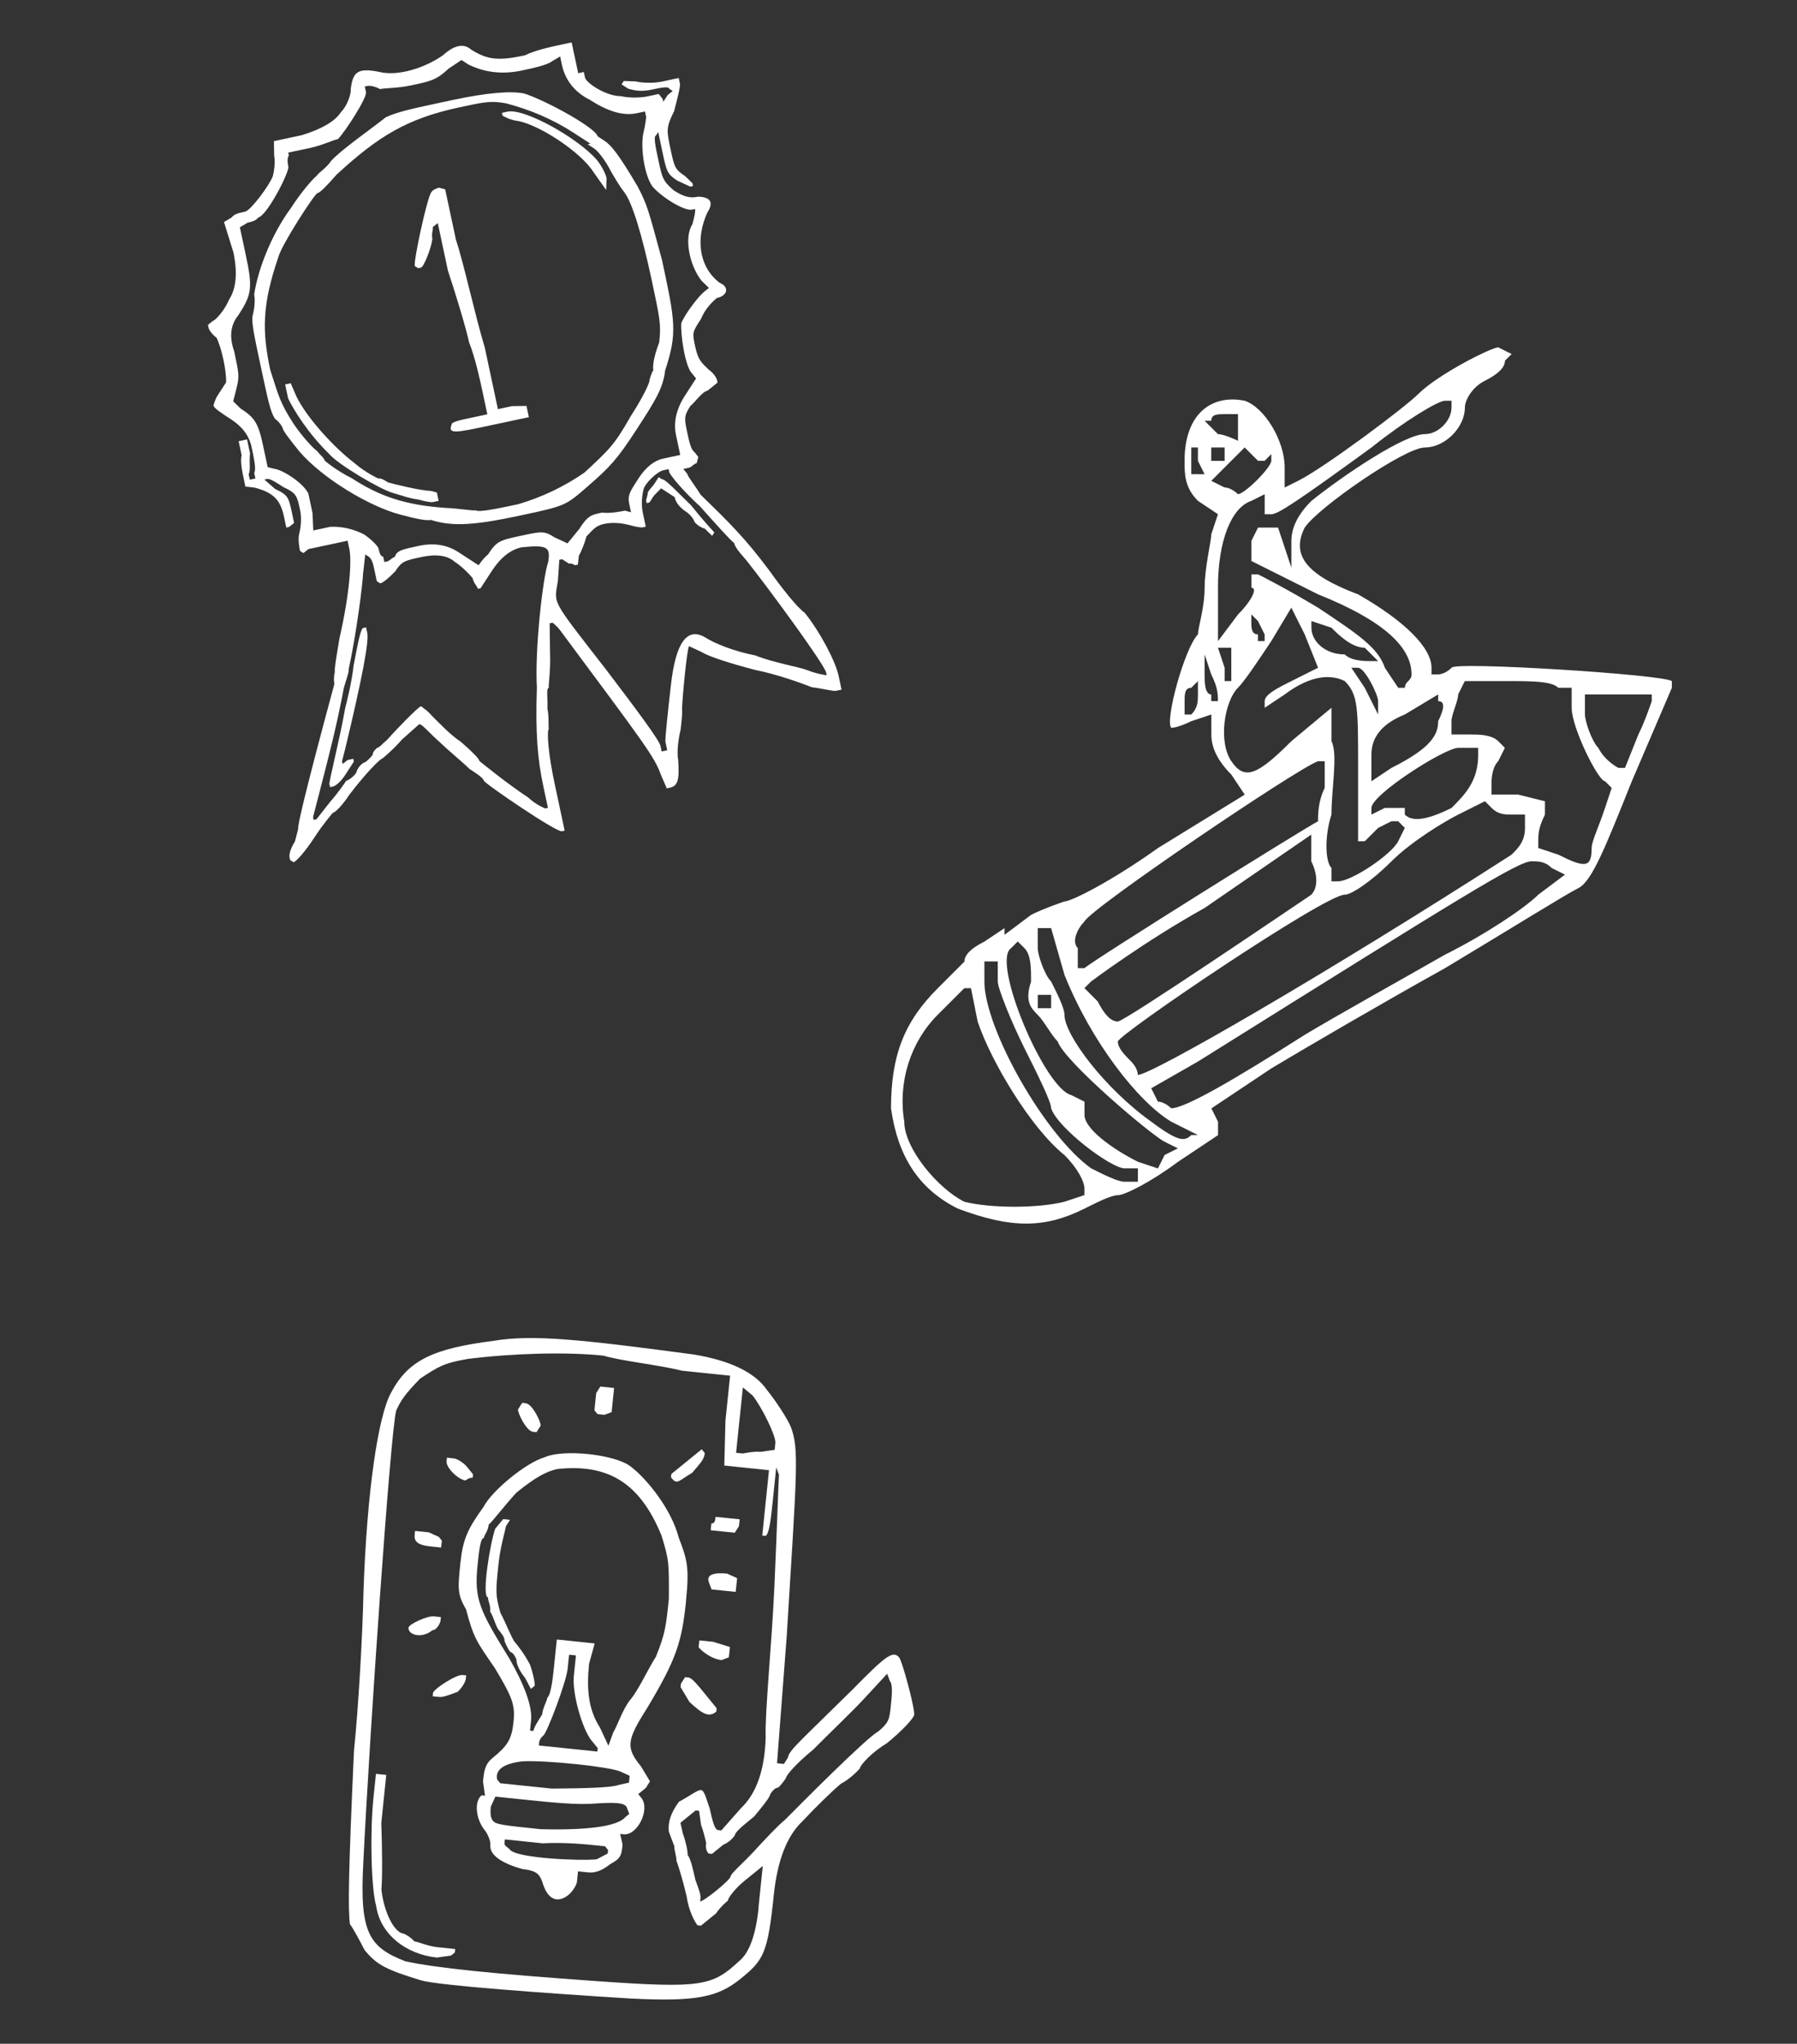 <svg xmlns="http://www.w3.org/2000/svg" id="Ebene_1" data-name="Ebene 1" viewBox="0 0 445 506"><rect x="0" y="0" width="445" height="506" fill="#333333" stroke="none"/><defs><style>      .cls-1 {        fill: #fff;        stroke-width: 0px;      }    </style></defs><g><path class="cls-1" d="M84.05,158.18c-.65,3.76-1.29,7.52-1.14,8.21,0,0-.4,1.53-.1,2.92-7.69,28.43-9.13,35.26-8.98,35.95,0,0-.4,1.53-.79,3.07-1.09,1.68-1.49,3.21-1.34,3.91l.15.69.84.54c.69-.15,3.02-2.82,5.2-6.18,2.18-3.36,4.51-6.03,4.51-6.03.69-.15,2.47-1.98,4.11-4.5,3.96-5.19,7.53-8.85,8.22-9,0,0,2.47-1.98,4.8-4.65l4.26-3.8c.69-.15,2.67,2.33,5.34,4.65,1.83,1.78,5.34,4.65,7.17,6.44,1.68,1.09,3.36,2.18,3.51,2.87s17.94,12.82,19.33,12.53l.69-.15-2.51-11.77c-1.48-6.93-1.97-12.61-1.42-13.45-.15-.69.1-2.92-.34-5,.1-2.92-.34-5,.35-5.14-.15-.69.5-4.45.3-8.75l-.09-7.22.69-.15s.84.54,1.83,1.78c21.34,28.75,23.32,31.23,25.05,35.93l1.43,3.31.69-.15c2.08-.44,2.47-1.98,2.13-6.97-.44-2.08.2-5.84.6-7.37.25-2.23.5-4.45.35-5.14.1-2.92,1.2-14.74,1.74-15.58l3.21,1.49c1.68,1.09,7.12,2.82,13.25,4.41,5.29,1.04,11.57,3.32,13.94,4.26,2.23.25,5.29,1.04,5.98.9l1.39-.3-.74-3.46c-.74-3.46-4.44-10.64-8.4-15.59-1.68-1.09-5.63-6.04-8.75-10.44-6.08-8.12-9.73-11.68-17.05-18.81-1.14-1.93-3.11-4.4-3.26-5.1l-.99-1.24,1.39-.3c.69-.15,1.24-.99,1.93-1.14l.4-1.53-.99-1.24c-.84-.54-1.28-2.62-1.73-4.7-.74-3.46-.89-4.16.75-6.68,1.24-.99,2.87-3.51,4.26-3.8l2.47-1.98-.15-.69c-.15-.69-1.14-1.93-1.98-2.47-1.83-1.78-2.67-2.33-3.41-5.79s-.74-3.46,1.44-6.82c.94-2.37,2.72-4.2,3.96-5.19,2.77-.59,3.02-2.82.65-3.76-5.19-3.96-5.98-11.03-3-17.46,1.63-2.52.65-3.76-2.27-3.86-2.08.44-3.61.05-6.13-1.59-2.67-2.33-2.82-3.02-3.85-7.87-.59-2.77-1.18-5.54-.49-5.69l.54-.84,1.03,4.85c1.03,4.85,1.18,5.54,3.7,7.17l3.21,1.49.69-.15-.15-.69-1.83-1.78c-2.52-1.63-2.67-2.33-3.56-6.48-1.03-4.85-1.18-5.54.85-9.59.79-3.07,1.59-6.13,1.44-6.82l-.3-1.39-4.16.89c-2.08.44-5,.34-6.53-.05l-2.92-.1-.54.84,1.68,1.09c1.53.4,3.07.79,5.84.2,2.08-.44,4.16-.89,4.3-.19l.84.54-1.24.99-1.09,1.68-.15-.69-.99-1.24-2.77.59c-2.08.44-5,.34-6.53-.05-3.61.05-8.65-3.22-8.95-4.61l-.3-1.38-.69.15-.69.15-.89-4.16-.74-3.46-3.46.74c-1.39.3-5.54,1.18-8.16,2.47-6.23,1.33-9.15,1.23-13.35-1.49q-2.67-2.33-6.93,1.48c-4.4,3.11-11.18,5.28-15.78,4.09-5.29-1.04-6.53-.05-7.03,4.4.15.69-.65,3.76-2.43,5.59q-2.18,3.36-9.65,5.68l-6.93,1.48.05,3.61c.3,1.39.05,3.61-.35,5.14-.94,2.37-5.45,8.4-6.83,8.7s-2.77.59-3.31,1.43l-1.93,1.14,2.32,7.47q1.63,7.62-1.1,11.82c-.94,2.37-3.27,5.04-3.96,5.19l-1.24.99.15.69c.15.69,1.14,1.93,1.98,2.47,1.28,2.62,2.47,8.16,2.37,11.08-.54.84-1.63,2.52-2.18,3.36s-.94,2.37-.94,2.37c.15.69,1.83,1.78,4.35,3.42q4.2,2.72,5.09,6.88c.59,2.77,1.18,5.54.64,6.38l.3,1.38-.69.15-.69.15-.3-1.38c.54-.84.1-2.92.35-5.14l-.74-3.46-.69.15-1.39.3.74,3.46c-.4,1.53.19,4.3.49,5.69l.44,2.08,2.23.25c4.6,1.19,6.43,2.97,7.31,7.13l.59,2.77.69-.15,1.24-.99-.59-2.77c-.74-3.46-.89-4.16-4.1-5.64l-2.67-2.33.69-.15c.69-.15,2.37.94,4.05,2.03,3.21,1.49,3.36,2.18,4.1,5.64.44,2.08.19,4.3-.2,5.84s.05,3.61.19,4.3l.84.54,1.24-.99,5.54-1.18,4.16-.89.44,2.08c.59,2.77.14,10.83-2.49,22.25ZM173.35,125.37c3.81,4.26,7.61,8.51,8.45,9.06.3,1.39,2.12,3.17,3.11,4.4,4.94,6.19,19.22,25.59,19.66,27.66l.15.69s-2.23-.25-4.6-1.19c-2.37-.94-8.36-1.84-13.1-3.72-5.29-1.04-10.04-2.93-12.56-4.56q-6.58-3.67-8.32,11.91c-.75,6.68-1.49,13.35-1.35,14.05l.44,2.08-.69.15-.69.15-.3-1.39c-.3-1.39-5.38-8.26-13.44-18.85-13.98-18.01-12.85-16.08-11.95-22.07l.35-5.14.69-.15s.84.54,1.68,1.09c.69-.15,1.53.4,1.53.4l.69-.15.25-2.23c.54-.84,1.49-3.21,1.88-4.75,1.78-1.83,2.33-2.67,4.4-3.11s4.3-.19,5.84.2c1.53.4,3.07.79,3.76.65l.69-.15-.74-3.46c-.44-2.08-.19-4.3.2-5.84.4-1.53,3.42-4.35,4.8-4.65l1.39-.3.15.69c.15.69,3.11,4.4,7.61,8.51ZM81.74,130.44l-4.16.89-.19-4.3-1.03-4.85c-1.28-2.62-6.33-5.89-8.55-6.14l-1.53-.4-1.18-5.54c-1.18-5.54-2.17-6.78-5.53-8.96l-1.83-1.78.79-3.07c.79-3.07.65-3.76-.54-9.3q-1.88-5.39,1-8.9c3.27-5.04,3.67-6.58,1.89-14.89l-1.48-6.93,1.93-1.14c.69-.15,2.08-.44,2.62-1.28,2.08-.44,7.23-10.23,7.48-12.46-.15-.69-.44-2.08.1-2.92l-.15-.69,5.54-1.18c2.77-.59,5.39-1.87,6.78-2.17,1.78-1.83,7.23-10.23,6.93-11.62l-.3-1.39.69-.15c.69-.15,2.23.25,3.07.79,1.39-.3,4.3-.19,7.77-.93,4.85-1.03,6.23-1.33,9.25-4.15l3.17-2.12,1.68,1.09c4.05,2.03,8.51,2.53,13.35,1.49,2.77-.59,6.23-1.33,7.47-2.32l1.93-1.14.44,2.08c.74,3.46,2.86,6.63,6.92,8.66,4.2,2.72,8.11,4.06,11.57,3.32l2.08-.44.3,1.39s-.25,2.23-.65,3.76c-.79,3.07,0,10.14,2.12,13.31,1.98,2.47,7.86,6.29,9.94,5.84l.69-.15c.15.69-.25,2.23-.65,3.76-2.18,3.36-.7,10.29,2.26,14l1.83,1.78-1.24.99c-1.24.99-4.65,5.34-5.6,7.71-.25,2.23.83,10.68,2.66,12.47l.99,1.24-2.72,4.2q-3.27,5.04-2.23,9.89l1.03,4.85-4.16.89q-3.46.74-6.19,4.94c-2.18,3.36-2.72,4.2-2.28,6.28l.44,2.08-1.53-.4c-.69.15-3.46.74-5.69.49-2.77.59-3.46.74-5.64,4.1l-2.87,3.51-3.21-1.49c-2.52-1.63-3.21-1.49-8.06-.45-5.54,1.18-6.23,1.33-8.41,4.69-1.24.99-2.33,2.67-2.33,2.67,0,0-2.52-1.63-5.04-3.27q-4.2-2.72-9.74-1.54c-4.16.89-5.54,1.18-5.94,2.72-.69.15-1.24.99-1.93,1.14l-.69.15-.3-1.39c-.69.15-.99-1.24-1.14-1.93s-1.98-2.47-3.66-3.56q-4.05-2.03-8.36-1.84ZM89.95,141.72c.25-2.23.5-4.45.5-4.45l.84.54c.84.54,1.14,1.93,1.43,3.31l.59,2.77.84.54c.69-.15,1.93-1.14,3.71-2.96,1.63-2.52,2.33-2.67,6.48-3.56q5.54-1.18,8.21,1.14c1.68,1.09,3.51,2.87,4.5,4.11.3,1.38,1.14,1.93,1.28,2.62l.69-.15,2.72-4.2q3.27-5.04,7.42-5.93c6.38-.64,7.22-.09,6.58,3.67-1.34,3.91-3.33,21.71-2.79,31.01-.4,11.67.23,18.05,1.56,24.29l1.18,5.54-.69.15s-2.37-.94-4.2-2.72c-5.04-3.27-12.06-9.01-12.06-9.01-.15-.69-1.98-2.47-4.65-4.8-2.52-1.63-5.34-4.65-7.17-6.44-.99-1.24-2.67-2.33-2.67-2.33-.69.15-6.04,5.63-8.37,8.3-1.24.99-1.78,1.83-2.47,1.98,0,0-1.24.99-1.09,1.68-.54.84-1.78,1.83-1.78,1.83-.69.15-1.93,1.14-2.33,2.67-.54.84-1.78,1.83-2.47,1.98,0,0-1.63,2.52-3.96,5.19l-3.42,4.35-.69.15-.15-.69,1.98-7.66c1.98-7.66,3.97-15.33,5.66-24.38.4-1.53,1.34-3.91,1.19-4.6,1.84-8.36,3.48-21.02,3.58-23.94Z"></path><path class="cls-1" d="M96.05,119.42c-.84-.54-1.68-1.09-2.37-.94,0,0-3.21-1.49-5.88-3.81-5.19-3.96-11.81-11.24-14.38-16.48l-1.43-3.31-.69.15-.69.15.74,3.46c1.28,2.62,4.69,8.41,10.18,13.76,1.98,2.47,12.75,8.86,15.82,9.66,1.53.4,3.91,1.34,6.13,1.59,1.53.4,3.07.79,3.76.65l1.39-.3-.3-1.38-.15-.69-1.53-.4c-2.92-.1-9.05-1.69-10.58-2.09Z"></path><path class="cls-1" d="M104.25,66.26c.69-.15,2.58-4.89,2.82-7.12-.3-1.39.25-2.23.1-2.92l1.24-.99,2.51,11.77c2.02,6.08,4.49,14.25,5.23,17.71,1.58,4.01,2.76,9.55,3.35,12.32l1.18,5.54-4.16.89c-2.77.59-4.85,1.03-4.7,1.73-.94,2.37,1.14,1.93,9.45.16l9.7-2.07-.3-1.39-.3-1.39-3.61.05-3.46.74-3.25-15.24c-2.47-8.16-5.13-20.63-7.15-26.71l-2.66-12.47-1.53-.4s-1.39.3-1.93,1.14c-1.09,1.68-4.37,16.86-4.07,18.25l.84.54.69-.15Z"></path><path class="cls-1" d="M147,42.65l3.11,4.4.1-2.92c-.3-1.38-1.43-3.31-2.42-4.55-4.79-5.49-17.94-12.82-22.1-11.94l-1.39.3.15.69s1.68,1.09,3.91,1.34c5.29,1.04,15.38,7.58,18.64,12.68Z"></path><path class="cls-1" d="M106.72,128.73c5.44,1.74,11.13,1.25,22.21-1.12s11.08-2.37,16.57-7.16c5.49-4.79,7.28-6.62,12.18-14.18,4.36-6.72,6.54-10.08,7.03-14.54,3.07-9.35,2.48-12.12-.77-27.35-3.35-12.32-3.65-13.7-6.07-18.26-4.54-7.72-6.52-10.19-8.2-11.28-.84-.54-1.68-1.09-1.68-1.09-.44-2.08-12.75-8.86-18.19-10.6q-5.29-1.04-17.76,1.62c-11.08,2.37-13.16,2.81-16.47,4.24-3.71,2.96-11.28,8.2-13.61,10.87-1.09,1.68-3.02,2.82-3.56,3.66-1.24.99-4.11,4.5-6.29,7.86-5.05,6.87-8.27,15.52-9.17,21.51.3,1.39.05,3.61-.35,5.14s.34,5,1.97,12.61c1.92,9,2.37,11.08,3.5,13.01.84.54,1.83,1.78,1.98,2.47s2.12,3.17,4.1,5.64c5.78,6.73,17.4,13.66,25.06,15.65,3.07.79,6.13,1.59,7.52,1.29ZM80.42,114.06c-.15-.69-.99-1.24-1.98-2.47-.84-.54-3.66-3.56-5.78-6.73-3.26-5.1-3.56-6.48-5.73-13.26-2.07-9.7-2.01-16.22,2-27.94.79-3.07,8.96-15.67,9.66-15.82s2.47-1.98,4.8-4.65c10.3-9.44,17.32-13.83,30.48-16.64,6.23-1.33,7.62-1.63,11.38-.98,6.13,1.59,11.72,4.02,16.76,7.28l4.2,2.72-.69.15,1.68,1.09c.84.54,2.82,3.02,4.1,5.64,1.14,1.93,2.27,3.86,3.26,5.1,1.98,2.47,4.44,10.64,6.81,21.72,2.07,9.7,2.37,11.08,1.87,15.53-.94,2.37-1.74,5.44-1.44,6.82-.54.84-.94,2.37-.94,2.37.15.69-1.88,4.75-4.61,8.95-4.21,7.42-5.45,8.4-11.49,14.04q-7.57,5.24-16.43,7.85c-4.85,1.03-9.7,2.07-10.54,1.52-.69.15-4.45-.5-7.37-.6-10.29-.7-16.57-2.98-23.29-7.34-4.05-2.03-6.72-4.36-6.72-4.36Z"></path><path class="cls-1" d="M163.95,118.68l-.84-.54-1.09,1.68c-.54.84-1.78,1.83-1.63,2.52l-.4,1.53.15.69.69-.15,1.09-1.68,1.78-1.83.84.54c.84.54,1.68,1.09,2.52,1.63.3,1.39,1.28,2.62,2.96,3.71.84.54,1.83,1.78,1.98,2.47,0,0,.99,1.24,2.52,1.63l1.83,1.78.54-.84s-2.82-3.02-5.78-6.73c-3.66-3.56-6.47-6.58-7.17-6.44Z"></path><path class="cls-1" d="M81.59,194.19l.15.69.69-.15c.69-.15,1.93-1.14,3.02-2.82,1.09-1.68,2.18-3.36,2.18-3.36l-.15-.69-1.39.3-1.24.99-.15-.69s.4-1.53.79-3.07c4.22-17.55,5.91-26.6,5.46-28.68l-.3-1.39-.69.15c-.69.15-1.34,3.91-2.38,9.2-.5,4.45-1.69,9.05-2.09,10.58-1.29,7.52-4.07,18.25-3.92,18.94Z"></path></g><path class="cls-1" d="M359.45,165.33c-1.65,1.65-3.31,1.65-3.31,1.65h-1.65v-1.65c0-4.96-6.61-11.57-18.18-18.18-13.22-4.96-16.53-9.92-13.22-16.53,3.31-4.96,24.79-19.83,29.75-19.83s9.92-4.96,9.92-9.92c0-1.65,1.65-4.96,4.96-6.61,3.31-1.65,4.96-3.31,4.96-4.96l1.65-1.65-3.31-1.65c-1.65,0-14.87,6.61-19.83,11.57-3.31,3.31-23.14,18.18-29.75,21.48l-3.31,1.65v-4.96c0-6.61-4.96-14.87-9.92-16.53-8.26-1.65-14.87,3.31-14.87,14.87,0,3.31,0,6.61,3.31,9.92l4.96,3.31-1.65,4.96c0,1.65-1.65,8.26-1.65,13.22s-1.65,9.92-1.65,11.57c-3.31,3.31-8.26,21.48-6.61,23.14,0,0,1.65,0,4.96-1.65l4.96-1.65v4.96c0,3.31,1.65,6.61,4.96,9.92l3.31,4.96-21.48,13.22c-11.57,8.26-21.48,13.22-23.14,13.22,0,0-4.96,1.65-8.26,3.31l-6.61,4.96v-1.65l-4.96,3.31c-3.31,1.65-4.96,3.31-4.96,4.96,0,0-3.31,3.31-6.61,6.61-8.26,8.26-11.57,16.53-11.57,29.75,1.65,11.57,6.61,19.83,16.53,24.79,13.22,4.96,21.48,4.96,31.4,0,3.31-1.65,6.61-3.31,8.26-3.31s8.26-3.31,14.87-8.26l9.92-6.61v-3.31l-1.65-3.31,14.87-9.92c8.26-4.96,28.09-16.53,42.97-24.79,16.53-9.92,29.75-18.18,33.05-19.83,3.31-1.65,6.61-9.92,13.22-26.44l9.92-23.14v-1.65c-1.65-1.65-54.54-4.96-54.54-3.31ZM296.65,171.94c0,1.65,0,3.31-1.65,4.96h-1.65v-3.31c0-1.65,0-3.31,1.65-3.31l1.65-1.65v3.31ZM356.14,171.94v1.65c1.65,0,1.65,1.65,0,4.96,0,3.31-1.65,6.61-11.57,11.57l-4.96,3.31v-6.61q0-6.61,8.26-9.92l8.26-4.96ZM324.74,221.51c-4.96,3.31-46.27,31.4-47.93,31.4s-3.31-1.65-4.96-4.96l-3.31-3.31,1.65-1.65s13.22-9.92,28.09-18.18l26.44-18.18v6.61c1.65,3.31,1.65,6.61,0,8.26ZM333.01,221.51c1.65,0,6.61-3.31,11.57-8.26,4.96-4.96,13.22-9.92,16.53-11.57l6.61-3.31,1.65,1.65c1.65,1.65,3.31,1.65,4.96,1.65h3.31v3.31c0,3.31-1.65,4.96-3.31,6.61-46.27,29.75-89.24,54.54-92.55,54.54,0,0,0-1.65-1.65-3.31s-3.31-3.31-3.31-4.96,51.23-36.36,56.19-36.36ZM366.06,186.81c0,6.61-3.31,9.92-6.61,13.22-6.61,3.31-9.92,3.31-11.57,1.65v-1.65h-4.96l-3.31,1.65v-1.65c0-3.31,18.18-14.87,21.48-14.87h4.96v1.65ZM336.31,165.33c1.65,0,4.96,6.61,4.96,8.26v3.31l-3.31-6.61-3.31-4.96h1.65ZM333.01,162.02c-4.96,0-8.26-3.31-8.26-6.61v-1.65l4.96,1.65c1.65,1.65,4.96,4.96,8.26,4.96l3.31,3.31h-1.65c-1.65,0-4.96,0-6.61-1.65ZM296.65,117.4h-1.65v-6.61h1.65v3.31l1.65,3.31h-1.65ZM299.95,104.18c0-1.65,1.65-1.65,3.31-1.65h3.31v6.61s-3.31-1.65-4.96-1.65l-3.31-3.31h1.65ZM303.26,110.79v3.31h-3.31v-3.31h3.31ZM299.95,119.05l3.31-3.31,4.96-4.96,1.65,1.65,1.65,1.65h1.65l1.65-1.65v1.65c0,1.65-6.61,8.26-8.26,8.26,0,0-1.65-1.65-3.31-1.65l-3.31-1.65ZM301.61,145.49c0-11.57,3.31-19.83,8.26-21.48l3.31-1.65v4.96h1.65c1.65,0,6.61-3.31,24.79-16.53,8.26-6.61,16.53-11.57,18.18-11.57h1.65v1.65c0,3.31-3.31,6.61-6.61,6.61-4.96,0-19.83,9.92-28.09,16.53-3.31,3.31-4.96,6.61-4.96,9.92v6.61l-1.65-4.96-1.65-4.96h-4.96l-1.65,3.31v4.96l16.53,8.26c16.53,6.61,23.14,13.22,23.14,19.83,0,1.65-1.65,1.65-1.65,3.31h-1.65l-3.31-4.96c-1.65-4.96-6.61-8.26-16.53-14.87-8.26-4.96-14.87-8.26-14.87-8.26h-1.65v3.31c1.65,0,0,3.31-3.31,6.61l-4.96,6.61v-13.22ZM309.87,153.76v-1.65l1.65,1.65,1.65,3.31v1.65h-1.65v-1.65c-1.65,0-1.65-1.65-1.65-3.31ZM299.95,173.59v-1.65c-1.65,0-1.65-3.31-1.65-4.96v-4.96l1.65,4.96c1.65,3.31,1.65,4.96,1.65,6.61h-1.65ZM303.26,160.37h1.65v8.26h-1.65v-3.31l-1.65-4.96h1.65ZM304.91,188.46c-3.31-4.96-1.65-14.87,1.65-18.18,1.65-1.65,4.96-6.61,8.26-11.57l4.96-8.26,3.31,6.61,3.31,8.26-6.61,3.31c-3.31,1.65-6.61,3.31-6.61,4.96v1.65l4.96-3.31c6.61-4.96,11.57-4.96,14.87-3.31,3.31,3.31,3.31,6.61,3.31,21.48v18.18h1.65s1.65-1.65,3.31-3.31l3.31-1.65h1.65l1.65,1.65-1.65,3.31c-1.65,3.31-11.57,9.92-14.87,9.92h-1.65v-3.31c-1.65-1.65-1.65-8.26,0-13.22,0-6.61,1.65-14.87,0-18.18v-8.26l-9.92,8.26c-8.26,8.26-11.57,9.92-14.87,4.96ZM268.55,228.13c1.65-3.31,52.88-38.01,57.84-39.66h1.65v6.61c-1.65,3.31-1.65,6.61-1.65,8.26-3.31,1.65-56.19,34.7-57.84,36.36h-1.65v-4.96c-1.65-1.65,0-4.96,1.65-6.61ZM256.99,247.96v-1.65h3.31v3.31h-3.31v-1.65ZM268.55,295.88l-4.96,1.65c-6.61,1.65-18.18,1.65-24.79,0-6.61-3.31-14.87-13.22-14.87-19.83-1.65-9.92,1.65-19.83,8.26-26.44l6.61-6.61h1.65l1.65,8.26c3.31,9.92,13.22,26.44,21.48,33.05,3.31,3.31,4.96,6.61,4.96,8.26v1.65ZM281.78,290.92v1.65h-3.31c-1.65,0-4.96-1.65-8.26-3.31-11.57-8.26-26.44-34.7-26.44-46.27v-4.96h3.31v4.96c0,1.65,3.31,9.92,6.61,16.53,3.31,6.61,6.61,13.22,6.61,14.87,1.65,4.96,14.87,14.87,18.18,14.87h3.31v1.65ZM288.39,285.97l-1.65,3.31-4.96-1.65c-6.61-3.31-13.22-8.26-13.22-11.57v-3.31l-3.31-1.65c-6.61-1.65-19.83-33.05-14.87-36.36l1.65-1.65,1.65,1.65c1.65,1.65,1.65,4.96,1.65,8.26-1.65,4.96,0,6.61,1.65,8.26,1.65,1.65,3.31,4.96,4.96,6.61,1.65,4.96,23.14,23.14,26.44,24.79l3.31,1.65-3.31,1.65ZM295,281.01c-1.65,1.65-3.31,1.65-9.92-3.31-11.57-8.26-21.48-21.48-21.48-26.44,0-1.65-1.65-4.96-3.31-8.26-1.65-1.65-3.31-6.61-3.31-8.26v-4.96h3.31l3.31,11.57c6.61,16.53,18.18,31.4,26.44,36.36l6.61,3.31h-1.65ZM380.93,221.51c-3.31,3.31-13.22,9.92-23.14,14.87-11.57,6.61-26.44,14.87-34.7,19.83-18.18,11.57-29.75,18.18-33.05,18.18,0,0-1.65-1.65-3.31-1.65l-1.65-3.31,11.57-6.61c66.1-41.32,79.33-49.58,82.63-49.58,1.65,0,3.31,0,4.96,1.65l3.31,1.65-6.61,4.96ZM392.5,171.94h16.53v1.65s-1.65,4.96-3.31,8.26l-3.31,8.26h-1.65s-3.31-1.65-4.96-4.96c-1.65-1.65-3.31-6.61-3.31-8.26v-4.96ZM385.89,170.28h3.31v4.96c0,4.96,6.61,18.18,8.26,18.18l1.65,1.65-1.65,4.96c-1.65,4.96-3.31,8.26-3.31,9.92,0,4.96-1.65,4.96-8.26,1.65l-4.96-1.65v-1.65c0-1.65,0-3.31,1.65-6.61v-3.31l-6.61-1.65h-6.61v-3.31s0-3.31,1.65-4.96l1.65-3.31-1.65-1.65c-1.65-1.65-4.96-1.65-6.61-1.65h-4.96v-3.31c0-1.65,1.65-4.96,1.65-6.61l1.65-3.31h9.92c6.61,0,11.57,0,13.22,1.65Z"></path><g><path class="cls-1" d="M115.26,366.54s.94-.76,1.79-.68l.09-.85-1.53-1.88c-.76-.94-2.38-1.97-3.23-2.06l-1.7-.18-.09.85c-.18,1.7,2.97,4.61,4.67,4.79Z"></path><path class="cls-1" d="M113.29,418.87c.94-.76,1.97-2.38,2.06-3.23l.09-.85-.85-.09c-1.7-.18-7.26,3.56-7.35,4.41l-.09.85,1.7.18c.85.09,2.64-.59,4.44-1.26Z"></path><path class="cls-1" d="M175.53,391.72l.68,1.79,2.56.26,3.41.35.18-1.7.18-1.7-2.47-1.12c-3.41-.35-5.2.32-4.53,2.12Z"></path><path class="cls-1" d="M181.96,379.47l1.03-1.62.18-1.7-2.56-.26-3.41-.35c-.09.85-.18,1.7-1.03,1.62l-.18,1.7,3.41.35,2.56.26Z"></path><path class="cls-1" d="M171.44,364.6c1.97-2.38,2.91-3.14,3.09-4.85l-.76-.94-3.76,3.06-3.76,3.06-.09.85c1.53,1.88,1.62,1.03,5.29-1.18Z"></path><path class="cls-1" d="M180.49,410.32l.18-1.7.09-.85-4.17-1.29-3.41-.35-.18,1.7c.76.94,3.14,2.91,5.7,3.17l1.79-.68Z"></path><path class="cls-1" d="M149.67,350.29l1.79-.68.35-3.41.26-2.56-1.7-.18-1.7-.18-1.03,1.62c-.18,1.7-.35,3.41-.44,4.26l.76.94,1.7.18Z"></path><path class="cls-1" d="M132.01,354.49l.85.09,1.03-1.62c.09-.85-2.03-5.38-3.73-5.55l-.85-.09-1.03,1.62c-.09.85,2.03,5.38,3.73,5.55Z"></path><path class="cls-1" d="M177.38,423.78l.09-.85-3.06-3.76c-1.53-1.88-3.06-3.76-3.91-3.85l-.85-.09-1.03,1.62-.09.85,2.2,3.67c3.14,2.91,4.76,3.94,6.64,2.41Z"></path><path class="cls-1" d="M169.88,396.31c.88-8.52.21-10.31-1.82-15.69-1.85-7.08-7.96-14.6-11.96-17.6-4-3-16.78-4.32-21.3-2.2-4.44,1.26-12.9,8.14-15.04,12.22-4.03,5.61-5.14,8.08-5.76,14.05-.62,5.97-.79,7.67,1.41,11.34,1.85,7.08,2.62,8.02,7.11,14.52,4.41,7.35,5.08,9.14,4.64,13.4s-1.47,5.88-5.23,8.93c-1.88,1.53-2.06,3.23-2.32,5.79l.5,3.5-.85-.09c-1.88,1.53-1.47,5.88.82,8.7.76.94,1.44,2.73,1.35,3.58-.26,2.56,2.97,4.61,7.99,5.99,3.41.35,4.17,1.29,4.85,3.09,1.26,4.44,3.73,5.55,6.55,3.26.94-.76,1.97-2.38,2.06-3.23l.26-2.56,2.56.26c1.7.18,3.5-.5,5.38-2.03,2.73-1.44,2.82-2.29,3.09-4.85l-.59-2.64.85.09c3.41.35,6.67-6.2,4.38-9.02l-.76-.94,1.88-1.53,1.03-1.62-2.2-3.67c-3.82-4.7-3.64-6.41,1.5-14.49,7.29-12.16,8.58-16.34,9.64-26.56ZM150.49,458.89l-2.73,1.44c-4.35.41-18.92-.24-21.3-2.2-.76-.94-1.62-1.03-1.53-1.88l.09-.85,9.37.97c5.2-.32,11.17.29,12.87.47l2.56.26.76.94-.09.85ZM154.87,449.87c-1.97,2.38-9.81,3.29-20.98,3-9.37-.97-11.08-1.15-11.84-2.09s-.59-2.64-.5-3.5l1.12-2.47,8.52.88c5.11.53,11.93,1.23,16.28.82,5.2-.32,6.91-.15,7.67.79l.68,1.79-.94.76ZM155.93,439.65l-.09.85-.09.85-2.64.59c-1.79.68-8.7.82-16.46.88l-12.78-1.32-.76-.94c-.59-2.64,2.15-4.08,6.49-4.5,6.05-.24,20.54,1.26,23.86,2.47l2.47,1.12ZM146.49,430.92c.76.94,1.53,1.88,1.53,1.88l-.09.85-6.82-.71-7.67-.79.09-.85s.09-.85,1.03-1.62c.94-.76,5.67-13.19,6.02-16.6l.35-3.41.85.09.85.09-.53,5.11c-.44,4.26,2.09,13.13,4.38,15.96ZM156.16,420.72c-1.97,2.38-3.26,6.55-4.29,8.17l-1.2,3.32-2.12-4.53c-2.97-4.61-3.29-9.81-2.67-15.78l1.38-5.02-5.11-.53-4.26-.44-.62,5.97c-.35,3.41-.79,7.67-1.73,8.43-.09.85-1.12,2.47-1.29,4.17-1.03,1.62-2.06,3.23-2.15,4.08l-.85-.09.26-2.56c.35-3.41-1.67-8.79-5.32-15.19-7.38-11.96-8.82-14.69-7.93-23.21.35-3.41.71-6.82,1.56-6.73.09-.85,1.03-1.62,1.2-3.32.94-.76,3.94-4.76,6.85-7.9,4.7-3.82,7.43-5.26,10.08-5.85,12.19-1.32,20.36,2.97,25.86,16.46,1.94,6.23,1.85,7.08,1.82,15.69-.71,6.82-.88,8.52-3.2,14.31-2.06,3.23-4.29,8.17-6.26,10.55Z"></path><path class="cls-1" d="M102.59,480.64c-.76-.94-2.38-1.97-3.23-2.06-2.47-1.12-4.5-6.49-4.91-10.84.26-2.56.21-10.31-.03-16.37l1.23-11.93-1.7-.18-.85-.09-.62,5.96c-.88,8.52-.59,22.33.68,26.77,1,6.99,7.38,11.96,15.04,12.75l3.5-.5.94-.76.09-.85-4.26-.44c-2.56-.26-5.02-1.38-5.88-1.47Z"></path><path class="cls-1" d="M127.48,406.56c-.76-.94-2.12-4.53-3.56-7.26-1.26-4.44-1.18-5.29-.47-12.11.44-4.26,1.73-8.43,1.82-9.29l1.03-1.62-.85-.09-.85-.09-1.97,2.38c-1.2,3.32-3.47,16.87-1.76,17.04-.09.85.68,1.79.5,3.5.76.94,1.35,3.58,2.12,4.52.76.94,1.53,1.88,1.44,2.73,0,0,.68,1.79,1.44,2.73.85.09,1.53,1.88,1.53,1.88-.09.85.59,2.64,2.12,4.52l1.44,2.73.94-.76c.09-.85-.5-3.5-1.18-5.29-1.44-2.73-2.97-4.61-3.73-5.55Z"></path><path class="cls-1" d="M211.58,417.85c-13.43,13.25-16.25,15.54-16.43,17.25l-1.03,1.62-.85-.09-.85-.09,2.41-31.62c2.53-41.08,3.06-46.19,1.03-51.57-.68-1.79-3.64-6.41-5.94-9.23q-4.5-6.49-18.04-8.76c-28.03-3.76-39.96-5-49.6-3.41-14.84,1.91-21.16,4.7-25.45,12.87-3.17,5.7-5.97,24.36-6.82,49.25-.21,10.31-1.21,28.3-2.35,39.37-1.38,30-1.5,39.46-1,42.96.76.94,2.2,3.67,3.64,6.41,3.06,3.76,5.52,4.88,13.87,7.46,4.17,1.29,31.53,3.26,52.07,4.53,16.28.82,21.57-.35,27.21-4.94,5.64-4.58,6.67-6.2,8.17-20.69q1.32-12.78,7.05-18.22c2.91-3.14,7.7-7.82,9.58-9.34,2.73-1.44,4.7-3.82,4.7-3.82.09-.85,3-4,6.67-6.2,3.76-3.06,6.67-6.2,6.76-7.05.18-1.7-2.94-13.22-3.7-14.16-1.53-1.88-3.41-.35-11.11,7.46ZM183.17,351.17l.79-7.67,2.38,1.97c2.29,2.82,5.85,10.08,5.67,11.78l-.18,1.7-3.5.5c-1.7-.18-4.35.41-4.35.41l-1.7-.18.88-8.52ZM187.87,472.24q-1.06,10.23-4.82,13.28c-6.67,6.2-9.32,6.79-34.97,4.99-26.5-1.88-40.14-3.29-47.72-4.94-9.11-3.53-11.31-7.2-10.4-24.33,1.56-31.71,6.67-106.11,8.14-111.98,1.12-2.47,2.14-4.08,5.99-7.99,4.61-2.97,5.55-3.73,11.69-4.82,11.34-1.41,24.3-1.79,33.67-.82,4.17,1.29,13.55,2.26,19.42,3.73l11.93,1.23-1.15,11.08-.29,11.17,5.11.53,5.96.62-.88,8.52-.79,7.67.85.09c.94-.76,1.29-4.17,1.82-9.29l.79-7.67.68,1.79c-.09.85-.47,12.87-1.12,27.44-.65,14.57-2.41,31.62-2.17,37.67q-.38,12.02-6.11,17.45l-4.88,5.52-.85-.09c-.85-.09-1.44-2.73-2.03-5.38-.68-1.79-1.26-4.44-2.12-4.53s-2.73,1.44-5.47,2.88q-3,4-2.5,7.49c.68,1.79,1.35,3.58,1.35,3.58-.09.85.59,2.64.5,3.5.68,1.79,1.94,6.23,2.53,8.87.5,3.5,1.94,6.23,2.7,7.17l.85.09,3.76-3.06c1.03-1.62,2.91-3.14,2.91-3.14.09-.85,2.06-3.23,3.94-4.76l4.7-3.82-1.06,10.23ZM217.34,428.78c-2.73,1.44-19.07,17.84-22.92,21.74-1.88,1.53-4.79,4.67-7.7,7.82-2.91,3.14-5.73,5.44-5.82,6.29s-6.67,6.2-7.52,6.11l.09-.85c.09-.85-.59-2.64-1.26-4.44-.59-2.64-1.18-5.29-1.94-6.23.09-.85-.5-3.5-1.18-5.29l-.59-2.64,1.88-1.53c.94-.76,1.88-1.53,1.88-1.53l.85.09.5,3.5c.68,1.79,1.26,4.44,1.26,4.44-.09.85-.18,1.7.59,2.64l.85.09,2.82-2.29c1.79-.68,2.82-2.29,2.82-2.29.09-.85,1.97-2.38,4.79-4.67,1.97-2.38,3.94-4.76,4.03-5.61,0,0,1.03-1.62,1.88-1.53.94-.76,1.97-2.38,1.97-2.38.09-.85,3-4,6.76-7.05,3.85-3.91,9.58-9.34,12.49-12.49l5.82-6.29.68,1.79c.76.94.5,3.5.24,6.05-.35,3.41-.44,4.26-3.26,6.55Z"></path><path class="cls-1" d="M109.18,400.36l-1.7-.18c-1.7-.18-6.23,1.94-6.32,2.79-.18,1.7,3.14,2.91,5.96.62.85.09,1.88-1.53,1.97-2.38l.09-.85Z"></path><path class="cls-1" d="M106.68,382.88l2.56.26.18-1.7-.76-.94-2.47-1.12-3.41-.35-.09.85c-.18,1.7.59,2.64,4,3Z"></path></g></svg>